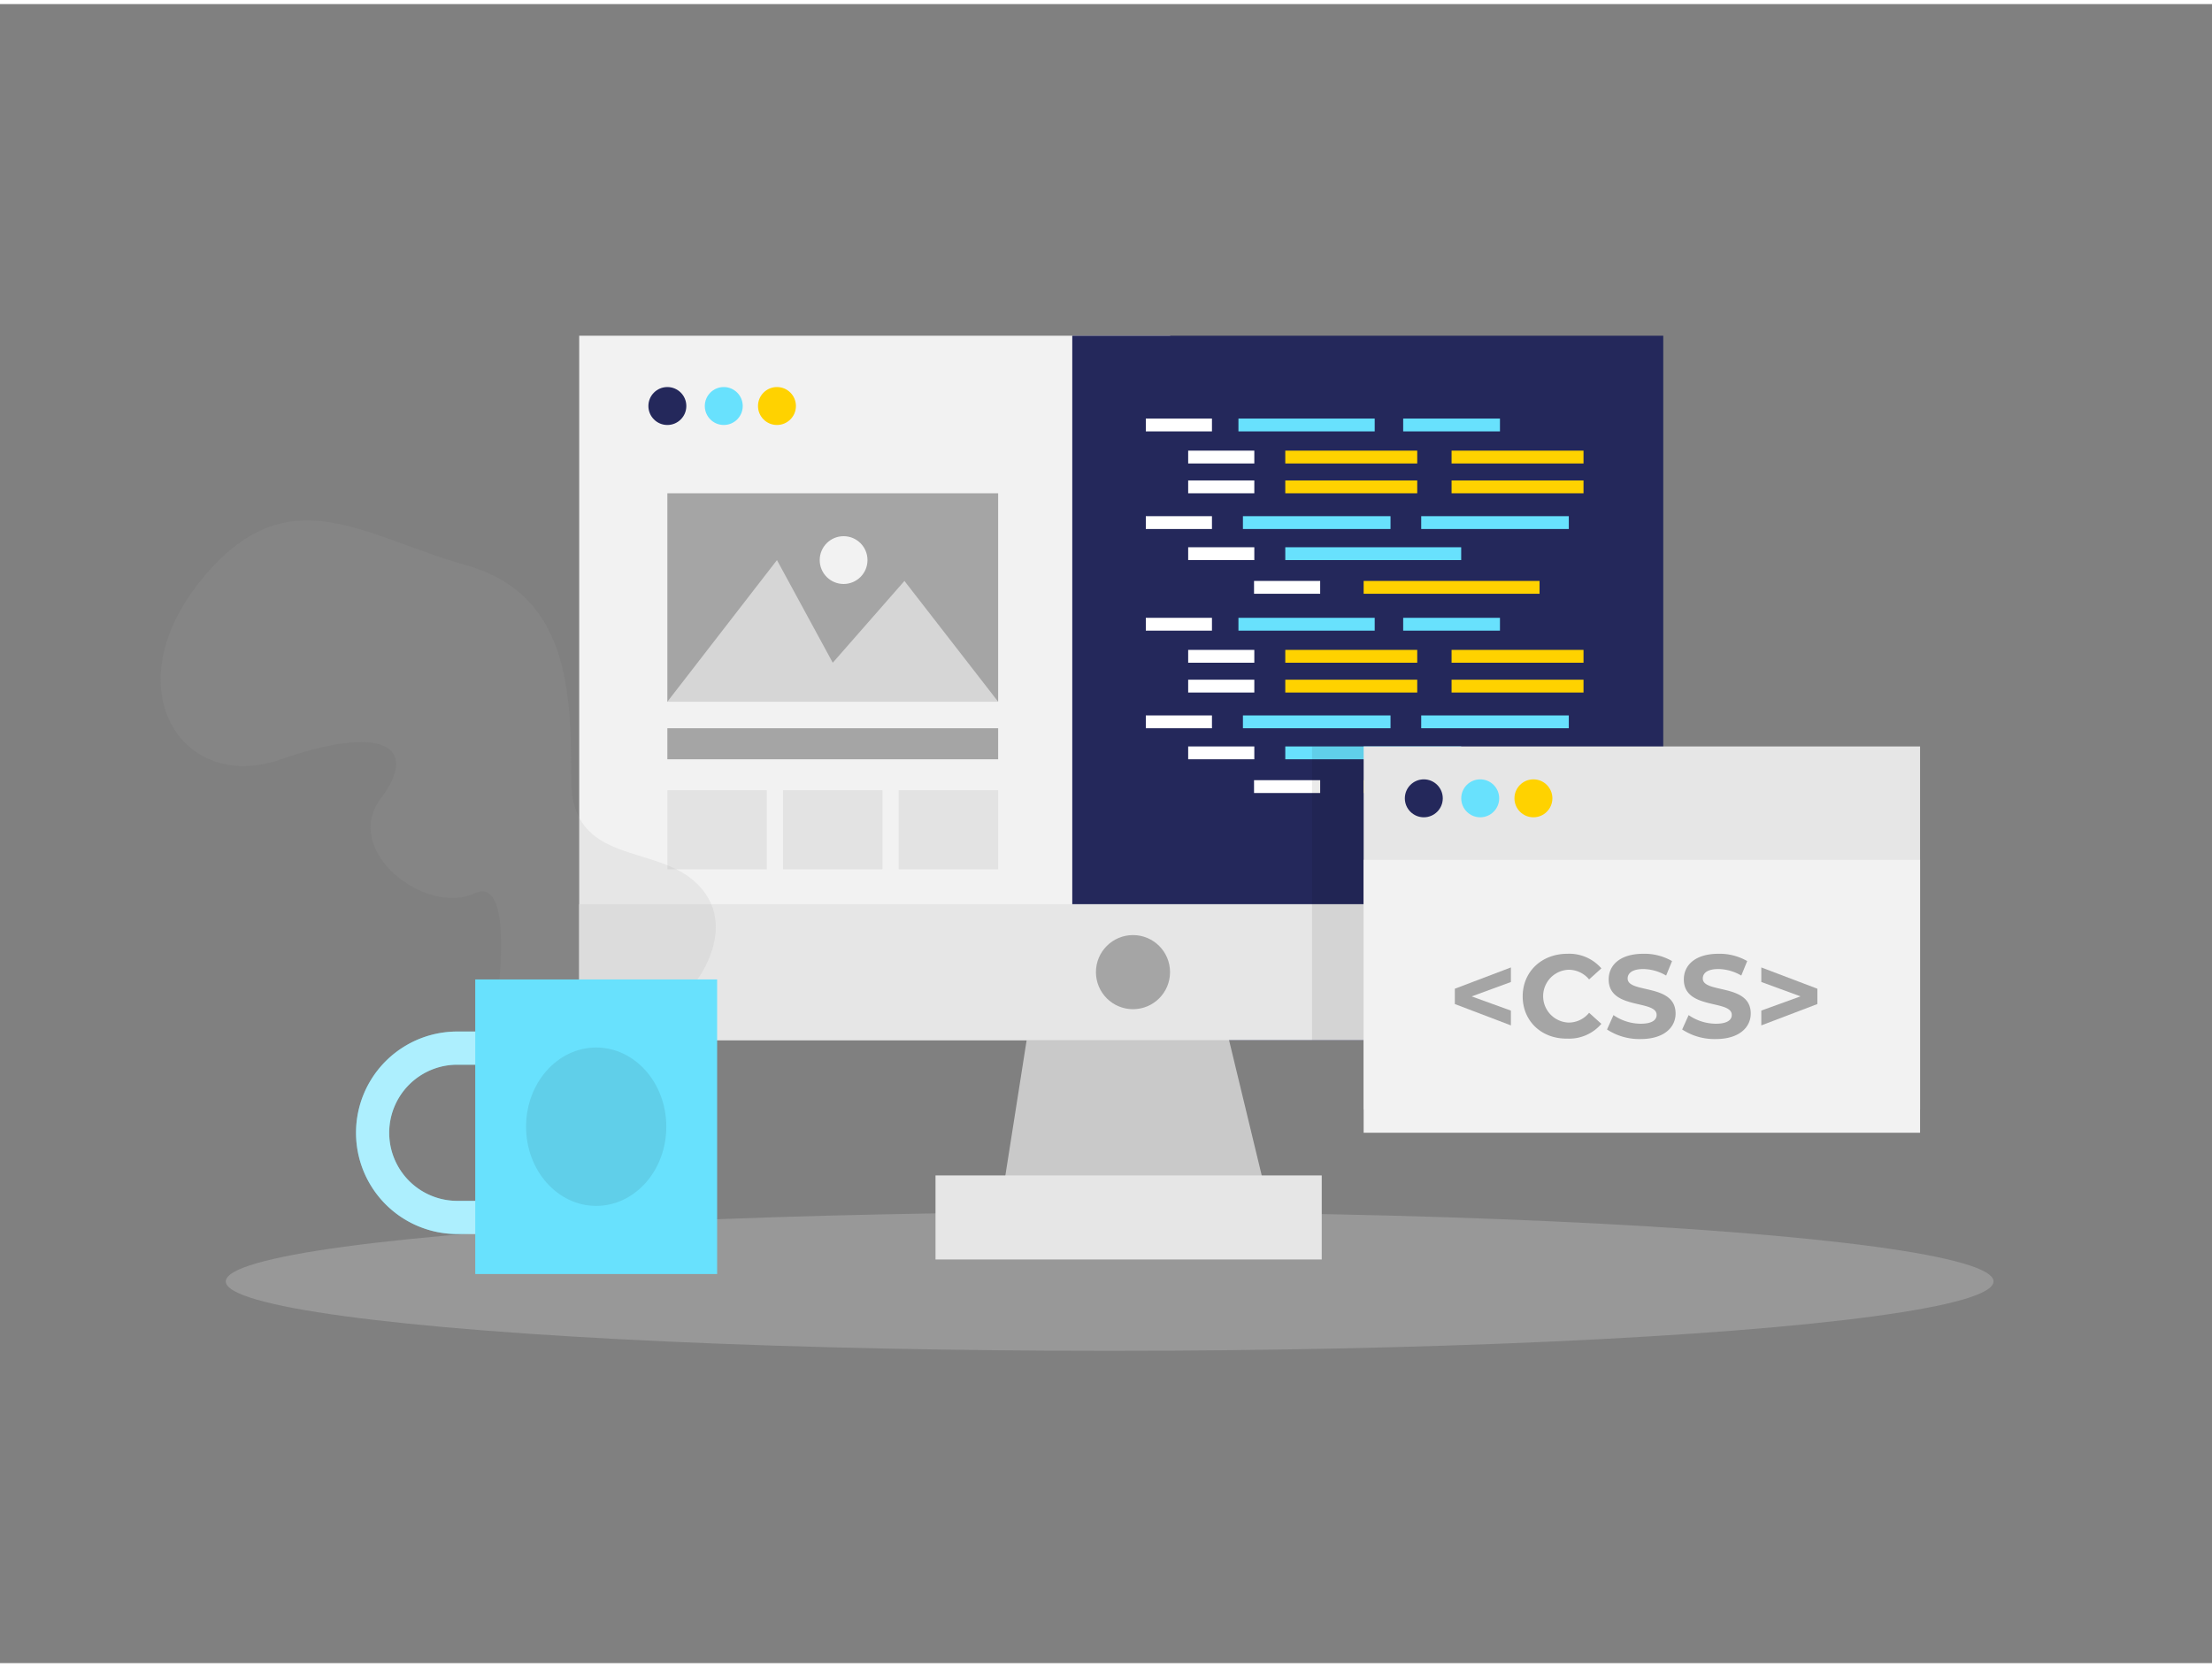 <svg id="Layer_1" data-name="Layer 1" xmlns="http://www.w3.org/2000/svg" viewBox="0 0 400 300" width="406" height="306" class="illustration styles_illustrationTablet__1DWOa"><rect x="0" y="0" width="400" height="300" fill="#808080" stroke="none"/><path d="M107.49,222.41H82.69a18.31,18.31,0,1,1,0-36.62h24.8Zm-24.8-30.62a12.31,12.31,0,1,0,0,24.62h18.8V191.79Z" fill="#68e1fd"></path><path d="M107.49,222.41H82.69a18.31,18.31,0,1,1,0-36.62h24.8Zm-24.8-30.62a12.31,12.31,0,1,0,0,24.62h18.8V191.79Z" fill="#fff" opacity="0.46"></path><rect x="104.74" y="59.97" width="106.87" height="127.37" fill="#f2f2f2"></rect><rect x="193.9" y="59.97" width="106.87" height="127.37" fill="#24285b"></rect><polygon points="187.94 172.8 180.5 220.1 230.16 220.1 218.74 172.8 187.94 172.8" fill="#c9c9c9"></polygon><ellipse cx="200.66" cy="230.98" rx="159.83" ry="12.55" fill="#e6e6e6" opacity="0.24"></ellipse><rect x="169.17" y="211.81" width="69.84" height="15.2" fill="#e6e6e6"></rect><circle cx="120.68" cy="72.68" r="3.43" fill="#24285b"></circle><circle cx="130.88" cy="72.68" r="3.43" fill="#68e1fd"></circle><circle cx="140.5" cy="72.68" r="3.43" fill="#ffd200"></circle><rect x="104.74" y="162.76" width="196.03" height="24.59" fill="#e6e6e6"></rect><circle cx="204.88" cy="175.05" r="6.7" fill="#a5a5a5"></circle><rect x="232.42" y="98.22" width="31.81" height="2.32" fill="#68e1fd"></rect><rect x="246.59" y="104.31" width="31.81" height="2.32" fill="#ffd200"></rect><rect x="224.76" y="92.6" width="26.69" height="2.32" fill="#68e1fd"></rect><rect x="257" y="92.6" width="26.69" height="2.32" fill="#68e1fd"></rect><rect x="232.42" y="86.14" width="23.86" height="2.32" fill="#ffd200"></rect><rect x="262.49" y="86.14" width="23.86" height="2.32" fill="#ffd200"></rect><rect x="214.86" y="98.22" width="11.96" height="2.32" fill="#fff"></rect><rect x="226.77" y="104.31" width="11.96" height="2.32" fill="#fff"></rect><rect x="207.2" y="92.6" width="11.96" height="2.32" fill="#fff"></rect><rect x="207.2" y="74.95" width="11.96" height="2.32" fill="#fff"></rect><rect x="214.86" y="80.75" width="11.96" height="2.32" fill="#fff"></rect><rect x="232.42" y="80.75" width="23.86" height="2.32" fill="#ffd200"></rect><rect x="262.49" y="80.75" width="23.86" height="2.32" fill="#ffd200"></rect><rect x="214.86" y="86.14" width="11.96" height="2.32" fill="#fff"></rect><rect x="223.95" y="74.95" width="24.64" height="2.32" fill="#68e1fd"></rect><rect x="253.74" y="74.95" width="17.5" height="2.32" fill="#68e1fd"></rect><rect x="232.42" y="134.24" width="31.81" height="2.32" fill="#68e1fd"></rect><rect x="246.59" y="140.34" width="31.81" height="2.32" fill="#ffd200"></rect><rect x="224.76" y="128.63" width="26.69" height="2.32" fill="#68e1fd"></rect><rect x="257" y="128.63" width="26.69" height="2.32" fill="#68e1fd"></rect><rect x="232.42" y="122.17" width="23.86" height="2.32" fill="#ffd200"></rect><rect x="262.49" y="122.17" width="23.86" height="2.32" fill="#ffd200"></rect><rect x="214.86" y="134.24" width="11.96" height="2.32" fill="#fff"></rect><rect x="226.77" y="140.34" width="11.96" height="2.32" fill="#fff"></rect><rect x="207.2" y="128.63" width="11.96" height="2.32" fill="#fff"></rect><rect x="207.2" y="110.98" width="11.96" height="2.32" fill="#fff"></rect><rect x="214.86" y="116.78" width="11.96" height="2.32" fill="#fff"></rect><rect x="232.42" y="116.78" width="23.86" height="2.32" fill="#ffd200"></rect><rect x="262.49" y="116.78" width="23.86" height="2.32" fill="#ffd200"></rect><rect x="214.86" y="122.17" width="11.96" height="2.32" fill="#fff"></rect><rect x="223.95" y="110.98" width="24.64" height="2.32" fill="#68e1fd"></rect><rect x="253.74" y="110.98" width="17.5" height="2.32" fill="#68e1fd"></rect><rect x="246.59" y="134.24" width="100.62" height="65.61" fill="#e6e6e6"></rect><rect x="237.26" y="134.24" width="9.33" height="53.1" opacity="0.08"></rect><circle cx="257.47" cy="143.62" r="3.43" fill="#24285b"></circle><circle cx="267.67" cy="143.62" r="3.43" fill="#68e1fd"></circle><rect x="246.59" y="154.74" width="100.62" height="49.35" fill="#f2f2f2"></rect><circle cx="277.29" cy="143.62" r="3.43" fill="#ffd200"></circle><path d="M273.22,176.84l-7.09,2.6,7.09,2.57v2.67l-10.14-3.86v-2.77l10.14-3.85Z" fill="#a5a5a5"></path><path d="M275.35,179.44c0-4.5,3.45-7.71,8.09-7.71a7.69,7.69,0,0,1,6.14,2.64l-2.22,2a4.79,4.79,0,0,0-3.75-1.75,4.78,4.78,0,0,0,0,9.55,4.75,4.75,0,0,0,3.75-1.77l2.22,2a7.66,7.66,0,0,1-6.16,2.67C278.8,187.15,275.35,183.93,275.35,179.44Z" fill="#a5a5a5"></path><path d="M290.6,185.42l1.17-2.6a8.75,8.75,0,0,0,4.92,1.56c2.05,0,2.88-.68,2.88-1.6,0-2.79-8.67-.87-8.67-6.41,0-2.54,2-4.64,6.28-4.64a10,10,0,0,1,5.18,1.32l-1.07,2.62a8.4,8.4,0,0,0-4.13-1.18c-2,0-2.83.77-2.83,1.71,0,2.75,8.67.85,8.67,6.33,0,2.49-2.07,4.62-6.33,4.62A10.65,10.65,0,0,1,290.6,185.42Z" fill="#a5a5a5"></path><path d="M304.19,185.42l1.17-2.6a8.75,8.75,0,0,0,4.92,1.56c2.05,0,2.88-.68,2.88-1.6,0-2.79-8.67-.87-8.67-6.41,0-2.54,2-4.64,6.28-4.64a10,10,0,0,1,5.18,1.32l-1.07,2.62a8.4,8.4,0,0,0-4.13-1.18c-2.05,0-2.83.77-2.83,1.71,0,2.75,8.67.85,8.67,6.33,0,2.49-2.07,4.62-6.33,4.62A10.65,10.65,0,0,1,304.19,185.42Z" fill="#a5a5a5"></path><path d="M328.64,178.05v2.77l-10.14,3.86V182l7.09-2.57-7.09-2.6V174.2Z" fill="#a5a5a5"></path><rect x="120.68" y="88.46" width="59.82" height="37.69" fill="#a5a5a5"></rect><rect x="120.68" y="142.16" width="17.99" height="14.29" fill="#c9c9c9" opacity="0.36"></rect><rect x="141.59" y="142.16" width="17.99" height="14.29" fill="#c9c9c9" opacity="0.36"></rect><rect x="162.51" y="142.16" width="17.99" height="14.29" fill="#c9c9c9" opacity="0.36"></rect><polygon points="120.68 126.15 140.5 100.54 150.59 119.1 163.55 104.31 180.5 126.15 120.68 126.15" fill="#fff" opacity="0.54"></polygon><circle cx="152.55" cy="100.54" r="4.32" fill="#f2f2f2"></circle><rect x="120.68" y="130.95" width="59.82" height="5.61" fill="#a5a5a5"></rect><rect x="85.94" y="176.37" width="43.74" height="53.27" fill="#68e1fd"></rect><ellipse cx="107.81" cy="203" rx="12.68" ry="14.32" opacity="0.08"></ellipse><path d="M126.11,176.37s7.49-9.8,0-17.25-22.81-3.18-22.81-18.93-.34-33.5-19.07-38.75-32.34-16.58-48,2.87-3.4,38.58,14.64,32.25,25.19-2.51,18,7.06,8.18,21.34,17,17.17c6.55-3.08,4.42,15.58,4.42,15.58Z" fill="#a5a5a5" opacity="0.15"></path></svg>